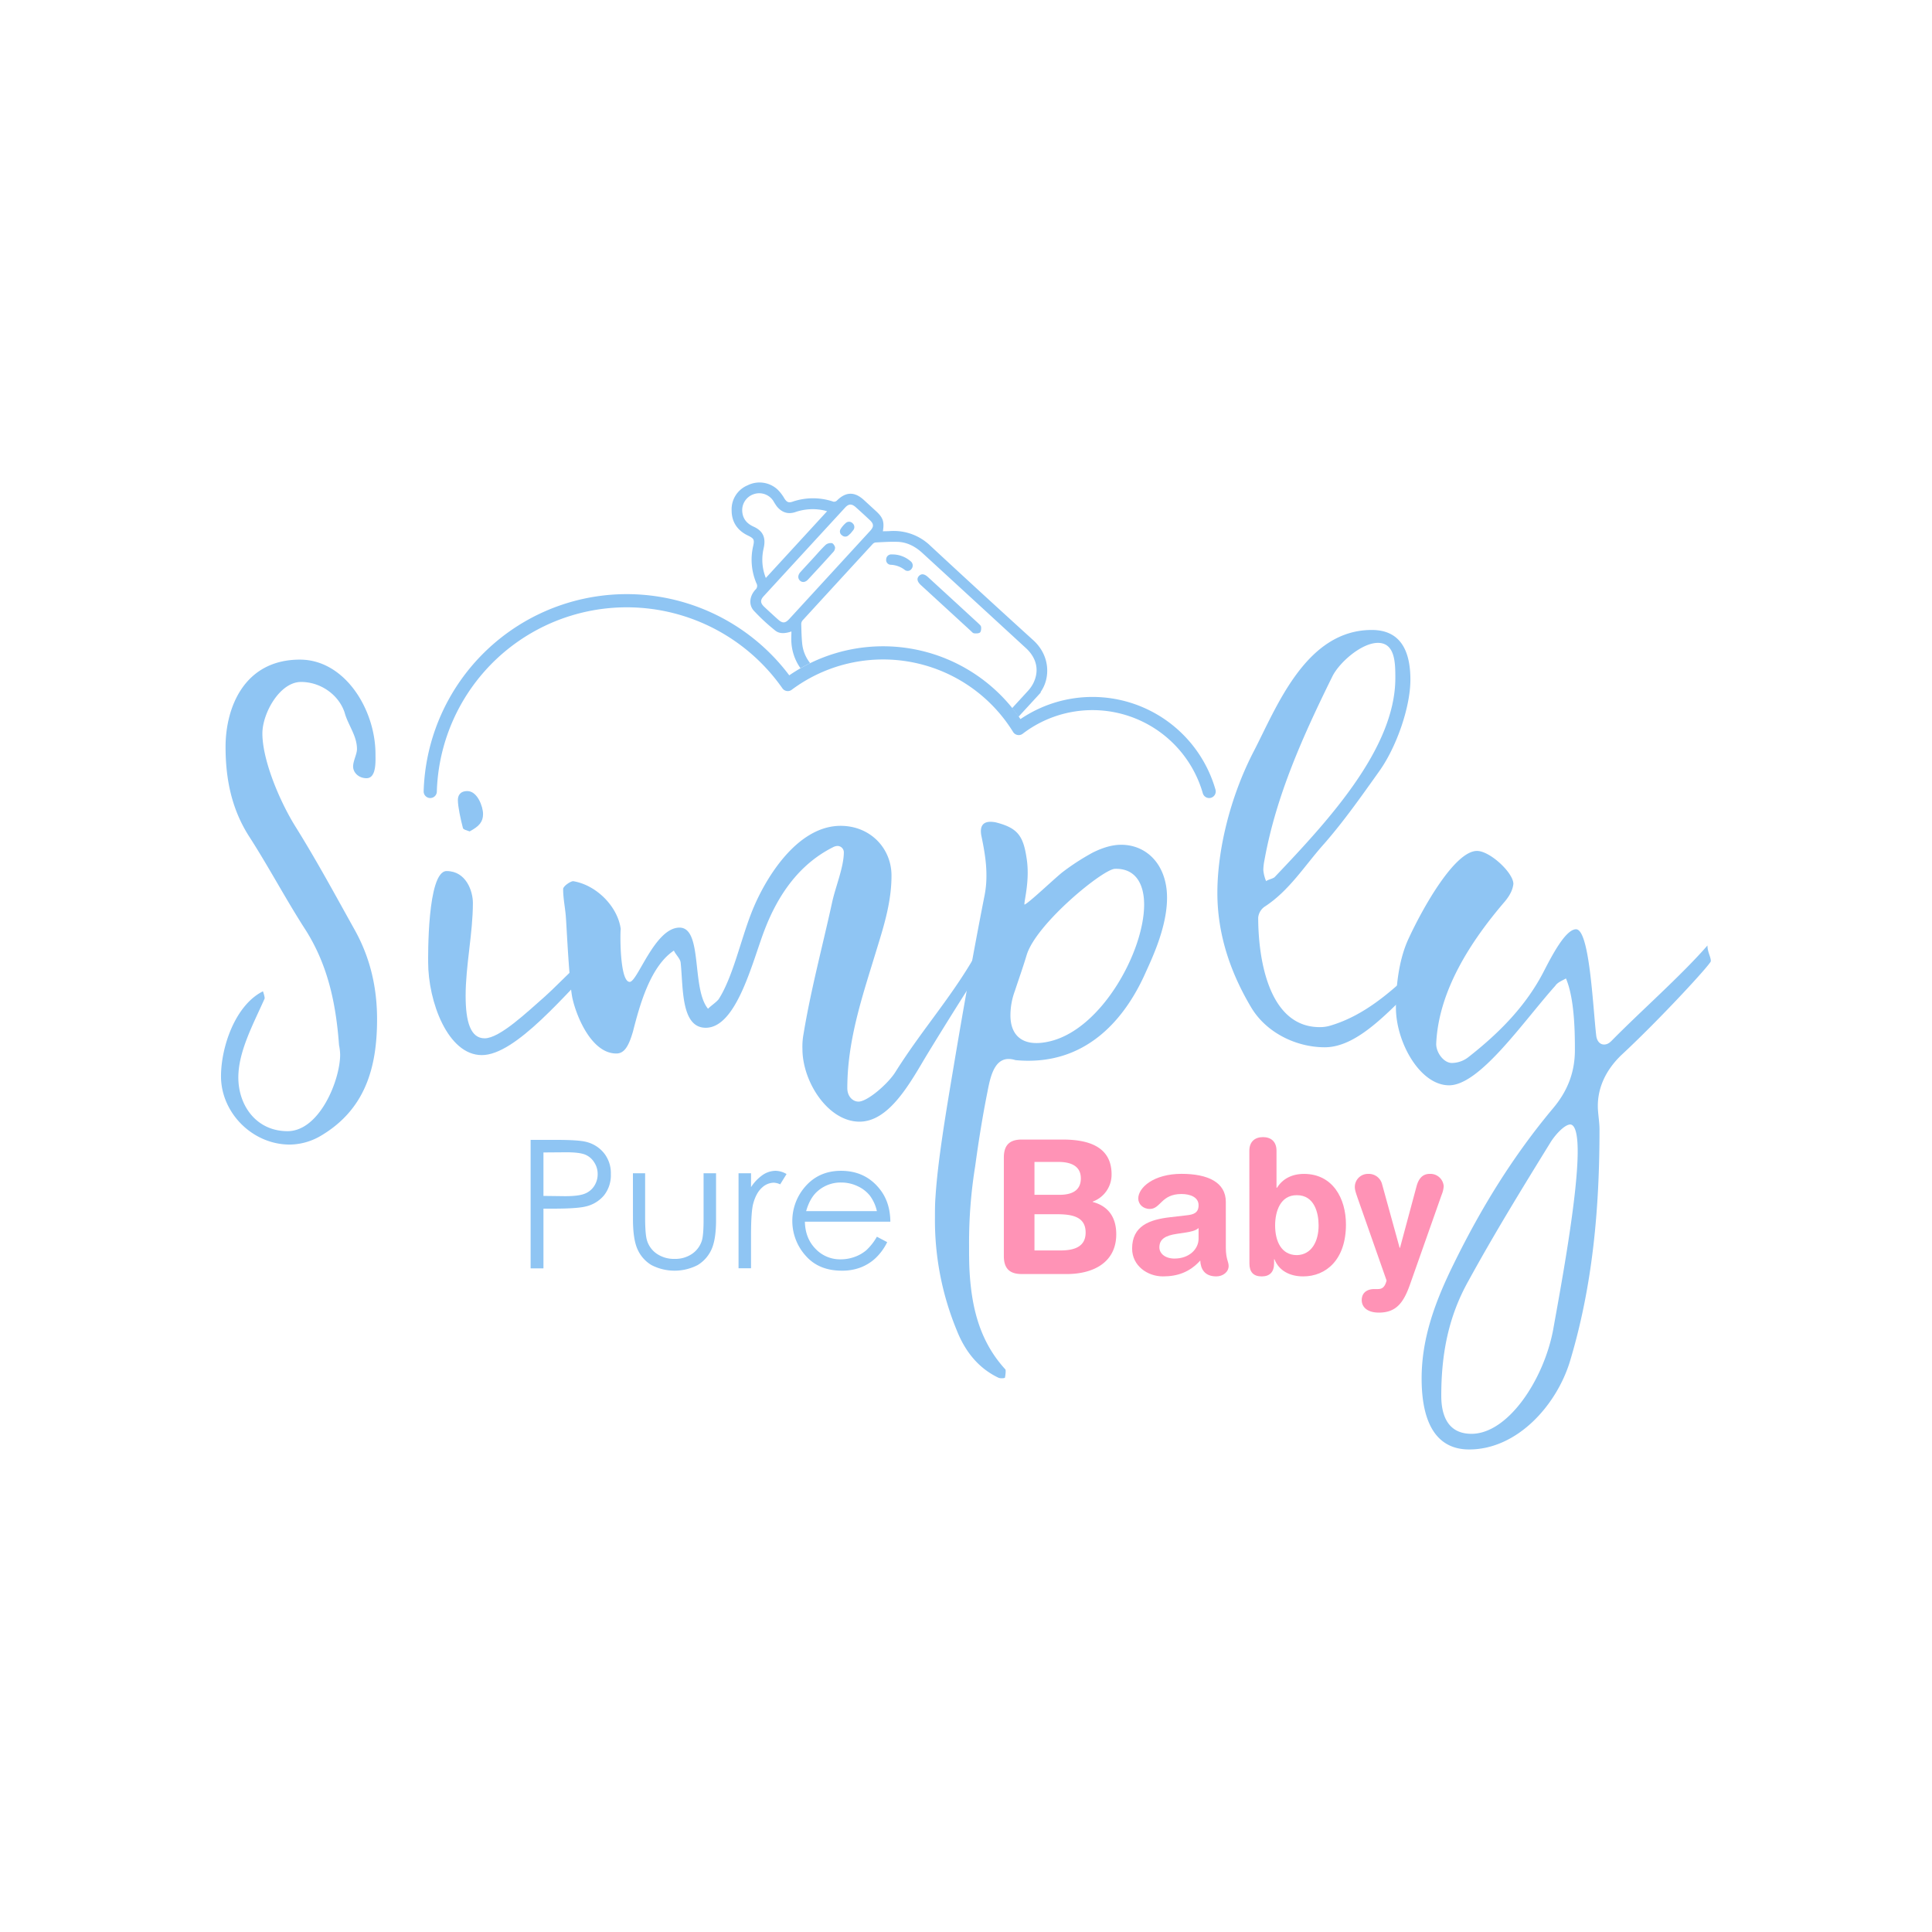 <svg xmlns="http://www.w3.org/2000/svg" id="Layer_1" data-name="Layer 1" viewBox="0 0 1000 1000"><path d="M158.49,481.84c-10.14-15.63-18.82-32.14-29-48.06-9.55-14.48-12.74-30.4-12.74-47.19,0-20.27,9.56-45.17,38.51-45.17,23.17,0,39.09,25.77,39.09,48.93,0,3.47.58,12.45-4.63,12.45-4.06,0-6.95-2.9-6.95-6.08,0-2.9,2-6.37,2-9,0-6.95-4.64-12.45-6.37-18.82-2.9-9-12.16-15.92-22.59-15.92-11,0-20,16.21-20,26.64,0,13.89,9,35.32,17.38,48.64,11,17.66,20.84,35.9,30.69,53.56,8.1,14.77,11.29,30.11,11.29,45.75,0,24.9-6.08,46.61-28.95,60.22a32.24,32.24,0,0,1-16.22,4.64c-19.4,0-35.61-16.51-35.61-35.33,0-15,7.24-36.77,21.71-44a17.83,17.83,0,0,1,.87,3.19v.58c-6.08,13.6-13.61,27.5-13.61,40.82,0,14.48,9.27,27.8,25.48,27.8,16.51,0,27.22-26.35,27.22-39.67a28.46,28.46,0,0,0-.58-4.92C173.83,518.61,169.49,499.5,158.49,481.84Z" fill="#8fc5f3"></path><path d="M311.65,495.45c-18.82,18.82-44.59,50.67-62.25,50.67s-27.79-27.8-27.79-48.06c0-2-.58-47.2,9.55-47.2s13.61,10.42,13.61,16.51c0,15.63-3.76,32.42-3.76,48.06,0,13.61,2.6,22,9.84,22,7.82,0,22-13.6,31.27-21.71,8.11-7.24,22.58-23.16,26.64-23.16.87,0,1.73.86,2.6,1.44C311.65,494,311.65,494.87,311.65,495.45ZM237,414.09c0-2,.87-4.63,4.92-4.63,5.22,0,8.11,8.11,8.11,11.87,0,4.05-2,6.37-6.95,9-1.44-.57-3.18-.86-3.47-1.73C238.4,423.94,237,417.57,237,414.09Z" fill="#8fc5f3"></path><path d="M508,489.37c4.92,0,3.47,3.19,1.15,10.42-1.15.58-21.42,33-30.69,48.36-8.68,14.76-19.11,32.42-33.58,32.42-16.22,0-29.54-20.55-29.54-37.63a35.5,35.5,0,0,1,.58-7.82c3.77-22.88,9.85-45.46,14.77-68,1.74-8.11,6.08-18.24,6.08-26.06a3.29,3.29,0,0,0-3.47-3.19,5.38,5.38,0,0,0-2,.58c-18,9-28.66,25.19-35.32,42.27-6.37,16.22-14.48,51.25-30.69,51.25-13,0-11.59-21.13-13-33.87-.29-2-2.61-4.06-3.48-6.08-12.16,8.1-17.66,28.08-21.13,41.69-2.32,8.11-4.64,11.58-8.69,11.58-12.45,0-20.27-18.24-22.58-28.08-1.74-6.95-3.19-38.8-3.48-42-.29-4.92-1.45-9.84-1.45-15.05,0-1.45,3.77-4.06,5.22-4.06,12.16,2,23.16,13.32,24.61,24.9-.29-.87-.87,27.22,4.63,27.22,4.05,0,13-28.09,25.77-28.09,12.16,0,6.08,31.56,14.76,42,1.74-1.74,4.06-3.19,5.5-4.92,7.24-11.3,11.3-30.12,16.8-44.3,6.66-17.37,23.45-45.46,46.32-45.46,15.35,0,26.35,11.58,26.35,25.77,0,12.74-3.47,24.61-7.24,36.77-7.24,24-15.63,47.48-15.63,73.25,0,4.34,2.89,6.95,5.79,6.95,4.63,0,15.34-9.26,19.11-15.34,14.76-23.46,31-40.83,44-65.15C507.67,489.37,507.67,489.37,508,489.37Z" fill="#8fc5f3"></path><path d="M493.48,552.78c4.93-29.53,10.14-58.78,15.93-88.31a52.31,52.31,0,0,0,1.16-11.58c0-6.66-1.16-13.32-2.61-20.27-1.16-6.08,1.74-8.11,7.53-6.95,11.29,2.9,14.19,6.95,15.92,18.82,1.74,11.29-1.44,22-1.16,23.74,2-.57,15.64-13.6,19.69-16.79a121.43,121.43,0,0,1,15.64-10.13c5.21-2.61,10.13-4.06,14.76-4.06,11.88,0,21.72,8.4,23.46,22.88,2,17.08-8.11,37.06-11.29,44.3-10.14,22.29-30.12,47.77-66.89,44.29-10.13-3.18-12.74,6.95-14.47,16.22-2.61,13-4.64,25.77-6.37,38.51a247.75,247.75,0,0,0-3.19,41.11c0,4.63,0,9.56.29,14.19,1.16,18.82,5.5,35.9,18.53,50.09.29.58,0,3.18-.29,4.34a5.89,5.89,0,0,1-3.18,0c-10.43-4.92-17.38-13.61-21.72-24.61a149.32,149.32,0,0,1-11.29-58.48c0-3.48,0-7,.29-10.72C485.38,601.13,489.43,576.81,493.48,552.78Zm37.93-58.49c-2,6.66-4,12.16-6.08,18.53A36.29,36.29,0,0,0,523,525.56c0,11,7,16.8,20.84,13.32,26.64-6.66,48.36-46.61,48.36-70.65,0-11-4.64-18.82-15.06-18.53C571.08,449.7,536.34,478.08,531.41,494.29Z" fill="#8fc5f3"></path><path d="M736.7,506.16c-15.93,15.06-33,35.91-51,35.91-14.77,0-30.4-7.53-38.22-20.85-11-18.53-17.37-38.22-17.37-59.07,0-22.29,6.66-49.8,18.82-73.25,11.87-22.87,26.92-62.83,61.09-62.83,13.61,0,20,9,20,25.77,0,14.19-7.24,35-16.22,47.48-9.26,13-18.24,25.77-28.37,37.36-10.14,11.29-18,24.32-31,32.71a7.85,7.85,0,0,0-3.19,5.5c0,20.27,4.93,56.75,31.85,56.75a18.59,18.59,0,0,0,5.79-.87c21.14-6.37,36.77-22.87,52.41-37.64C748,488.79,740.75,502.4,736.7,506.16Zm-82.81-55.88a18.8,18.8,0,0,0,1.45,5.79c1.15-.86,3.18-1.15,4.34-2,26.93-28.38,62.54-66.31,62.54-103.08,0-7.53,0-18.24-9-18.24-8.39,0-19.68,9.85-23.45,17.08-15,30.41-29.24,61.67-35.32,95.55A28.57,28.57,0,0,0,653.89,450.28Z" fill="#8fc5f3"></path><path d="M883.78,489.37c0,3.47,1.74,5.79,1.74,8.11.29,1.16-26.06,29.82-46.33,48.64-7.81,7.53-12.16,16.5-12.16,26.35,0,3.76.87,8.1.87,12.16,0,40.82-3.47,80.78-15.34,120.15-6.95,22.59-27.22,45.46-52.12,45.46-16.5,0-24.61-13-24.61-36.77,0-21.13,7.24-40.24,16.5-59.06,14.19-29,30.69-55.88,51.54-80.78,7.82-9.27,11.29-19.11,11.29-30.12,0-7.52,0-26.34-4.63-37.06-2,1.16-4.34,2-5.5,3.77-16.79,18.82-39.09,51.53-55,51.53-15.06,0-27.51-22.29-27.51-40.24,0-9.56,1.16-24.32,6.66-35.9,7.24-15.64,23.74-45.17,35.32-45.17,6.66,0,18.82,11.29,18.82,17.08-.29,2.61-1.45,5.5-4.34,9-17.66,20.55-34.46,46.32-35.61,73.83,0,4.63,4,9.84,8.1,9.84a14.06,14.06,0,0,0,8.4-2.89c15.93-12.45,30.11-26.64,39.38-44.88,3.76-7.24,11-21.43,16.5-21.43,7,0,8.69,39.67,10.42,54.73.29,3.18,2,4.92,4.06,4.92,1.44,0,2.6-.58,4-2C848.75,523.83,870.46,504.72,883.78,489.37ZM816.61,595.92c0-8.4-1.16-13.61-3.76-13.9-2.9,0-7.53,4.92-10.14,9-14.47,23.45-29.24,47.48-42.56,71.8C749.73,681.33,746,700.73,746,722.45c0,8.39,2.32,19.69,15.64,19.69,18.82,0,37.35-27.8,42.27-53.86C807.63,667.44,816.61,619.66,816.61,595.92Z" fill="#8fc5f3"></path><path d="M625.85,409.65a62.84,62.84,0,0,0-98.57-32.58,82.53,82.53,0,0,0-119.53-22.78,101.77,101.77,0,0,0-185.06,55.36" fill="none" stroke="#8fc5f3" stroke-linecap="round" stroke-linejoin="round" stroke-width="6.82"></path><path d="M387.05,277.16c3.25,1.58,3.54,2.12,2.76,5.61a31.12,31.12,0,0,0,1.72,19.15,2.58,2.58,0,0,1-.53,3.29c-3,3.25-3.62,7.77-.84,10.87a102.85,102.85,0,0,0,11,10.21c2.33,1.93,5.27,1.63,8.48.56,0,1.73-.12,3.18-.06,4.61a25.91,25.91,0,0,0,4.75,14.42c1.64-.94,3.31-1.83,5-2.65A19.28,19.28,0,0,1,415.2,333c-.33-3.36-.4-6.74-.48-10.12a3,3,0,0,1,.8-1.88q18-19.65,36-39.22a2.79,2.79,0,0,1,1.61-1c3.79-.19,7.6-.45,11.39-.33,5,.15,9.26,2.43,12.92,5.79q26.82,24.61,53.61,49.25c5.67,5.22,7,11.84,3.7,18.31a17.85,17.85,0,0,1-2.7,3.82l-8.18,8.91q1.73,2.16,3.33,4.44,5.73-6.22,11.44-12.46a1.46,1.46,0,0,1,.11-.52c4.84-6.94,5-18.56-4-26.68q-26.68-24.21-53.1-48.74a27.31,27.31,0,0,0-21.1-7.68c-1.18.08-2.36.06-3.57.1.81-5,.08-7.09-3.59-10.46l-6.27-5.76c-4.81-4.4-9.35-4.27-13.95.33a2.17,2.17,0,0,1-1.79.57,32.67,32.67,0,0,0-21.15,0c-2.1.7-3,.22-4.22-1.65a21.9,21.9,0,0,0-3.61-4.7A13.76,13.76,0,0,0,387,251.18a13.41,13.41,0,0,0-8.31,12.91C378.67,270.08,381.59,274.52,387.05,277.16Zm50.41-14.46c1.85-2,3.41-2,5.46-.19q3.72,3.32,7.34,6.73c2.09,2,2.1,3.39.11,5.56l-20.95,22.82L408.6,320.3c-2.2,2.39-3.54,2.45-6,.25s-4.74-4.3-7.07-6.49c-2-1.9-2.1-3.45-.26-5.46Q416.37,285.62,437.46,262.7Zm-47.37-6.9a8.68,8.68,0,0,1,10.16,3.45,32.85,32.85,0,0,0,1.85,2.88c2.46,3,5.58,4.17,9.35,3a27.5,27.5,0,0,1,15.48-.85l1.18.33-31.72,34.54a25.41,25.41,0,0,1-1.56-13c.13-1.07.4-2.13.6-3.19.92-5-.73-8.28-5.36-10.36-3.47-1.57-5.64-4.05-5.89-8A8.71,8.71,0,0,1,390.09,255.8Z" fill="#8fc5f3"></path><path d="M493.49,310.78q6.47,5.94,12.93,11.89c.56.53,1.32,1.16,1.4,1.81.11,1,0,2.39-.59,2.91s-2.06.53-3.09.41c-.62-.08-1.18-.8-1.71-1.29L476.82,303l-.27-.24c-1.86-1.77-2.16-3.36-.88-4.67s2.83-1.06,4.61.57Q486.9,304.71,493.49,310.78Z" fill="#8fc5f3"></path><path d="M471.3,290.48a2.76,2.76,0,0,1,.59,3.86,2.46,2.46,0,0,1-3.66.59,12.65,12.65,0,0,0-7.17-2.6,2.46,2.46,0,0,1-2.37-2.84,2.58,2.58,0,0,1,2.79-2.51A14.37,14.37,0,0,1,471.3,290.48Z" fill="#8fc5f3"></path><path d="M420.71,289.13c2.2-2.39,4.31-4.89,6.66-7.13a4.2,4.2,0,0,1,3.18-.88c.7.12,1.51,1.35,1.68,2.21a3.34,3.34,0,0,1-.93,2.38c-4.31,4.8-8.68,9.54-13.08,14.27-1.37,1.47-3,1.62-4.15.56s-1.21-2.81.16-4.34C416.36,293.82,418.54,291.49,420.71,289.13Z" fill="#8fc5f3"></path><path d="M440.36,276c-.33.3-.75.73-1.21,1.11a2.44,2.44,0,0,1-3.29,0,2.38,2.38,0,0,1-.72-3.34,13.63,13.63,0,0,1,2.57-3,2.52,2.52,0,0,1,3.6.08,2.58,2.58,0,0,1,.18,3.73C441.16,275,440.8,275.42,440.36,276Z" fill="#8fc5f3"></path><path d="M274.65,590h13.23c7.6,0,12.71.33,15.37,1a17,17,0,0,1,9.3,5.76,16.56,16.56,0,0,1,3.62,10.95,16.77,16.77,0,0,1-3.53,11,17.34,17.34,0,0,1-9.71,5.81q-4.51,1.08-16.9,1.08h-4.74v30.9h-6.64Zm6.64,6.51V619l11.25.14c4.55,0,7.87-.41,10-1.24a10.21,10.21,0,0,0,5-4,11.09,11.09,0,0,0,1.81-6.2,10.91,10.91,0,0,0-1.81-6.11,9.94,9.94,0,0,0-4.76-4q-3-1.17-9.7-1.17Z" fill="#8fc5f3"></path><path d="M327.6,607.28h6.32v23q0,8.4.91,11.57a12.83,12.83,0,0,0,5.18,7.13,15.72,15.72,0,0,0,9.12,2.62,15.4,15.4,0,0,0,9-2.55,13,13,0,0,0,5.09-6.71q1-2.85.95-12.06v-23h6.46V631.4q0,10.17-2.37,15.32a18.12,18.12,0,0,1-7.14,8.07,26.07,26.07,0,0,1-23.94,0,18,18,0,0,1-7.19-8.14q-2.37-5.22-2.37-15.7Z" fill="#8fc5f3"></path><path d="M382.27,607.28h6.46v7.18a22.72,22.72,0,0,1,6.1-6.35,12,12,0,0,1,6.69-2.1,11.6,11.6,0,0,1,5.6,1.67l-3.3,5.33a8.78,8.78,0,0,0-3.34-.85,9.15,9.15,0,0,0-6.1,2.59q-2.94,2.61-4.47,8.07-1.19,4.2-1.18,17v16.62h-6.46Z" fill="#8fc5f3"></path><path d="M453.88,640.12l5.33,2.81a28.81,28.81,0,0,1-6.06,8.31,24,24,0,0,1-7.73,4.81,26.92,26.92,0,0,1-9.72,1.65q-12,0-18.81-7.88a26.93,26.93,0,0,1-1.05-34.5q7.29-9.32,19.5-9.31,12.57,0,20.07,9.53,5.34,6.74,5.43,16.81H416.61q.18,8.56,5.47,14a17.44,17.44,0,0,0,13.08,5.48,21,21,0,0,0,7.3-1.3,19.21,19.21,0,0,0,6-3.47A29.51,29.51,0,0,0,453.88,640.12Zm0-13.23a21,21,0,0,0-3.68-8.09,17.45,17.45,0,0,0-6.4-4.88,19.57,19.57,0,0,0-8.37-1.85A18,18,0,0,0,423,616.72q-3.81,3.39-5.75,10.17Z" fill="#8fc5f3"></path><path d="M519.59,599.11c0-7.06,3.67-9.28,9.28-9.28h21.07c11.59,0,25.41,2.61,25.41,18a14.83,14.83,0,0,1-9.76,14.11v.19c7.35,1.94,12.18,7.16,12.18,16.72,0,14.59-11.89,20.59-25.61,20.59H528.87c-5.61,0-9.28-2.23-9.28-9.28Zm15.85,19.32h13c7.44,0,11-3,11-8.5,0-6.67-5.6-8.51-11.5-8.51H535.44Zm0,28.8h13.34c6.18,0,13.14-1.26,13.14-9.28,0-8.4-7.34-9.47-15.08-9.47h-11.4Z" fill="#ff93b6"></path><path d="M634.49,645.78c0,5.89,1.45,7.25,1.45,9.47,0,3.19-3,5.41-6.38,5.41-6.09,0-8.12-3.86-8.31-8.21-5.51,6.09-11.89,8.21-19.33,8.21-8,0-15.94-5.51-15.94-14.4,0-11.69,8.89-15,19.71-16.23l8.6-1c3.38-.38,6.09-1.16,6.09-5.22s-4.15-5.79-8.89-5.79c-10.44,0-10.73,7.73-16.33,7.73-3.58,0-6-2.52-6-5.41,0-5.61,7.92-12.76,22.42-12.76,13.53,0,22.9,4.35,22.9,14.49Zm-14.11-10.15c-1.55,1.45-4.45,1.94-6.09,2.23l-5.12.77c-5.9.87-9.08,2.7-9.08,7,0,3.19,3,5.8,7.82,5.8,7.73,0,12.47-5,12.47-10.25Z" fill="#ff93b6"></path><path d="M646.66,595.63c0-4.64,2.8-7.06,7.06-7.06s7,2.42,7,7.06v19.13H661c2.81-4.54,7.64-7.15,13.92-7.15,14.88,0,21.74,12.66,21.74,26.19,0,18.26-10.34,26.86-22.13,26.86-6.86,0-12.56-2.9-14.88-8.89h-.19V654c0,4.35-2.23,6.67-6.38,6.67-4.35,0-6.38-2.32-6.38-6.67Zm24.64,23c-8.6-.1-11.3,8.4-11.3,15.65,0,8,3.09,15.37,11.3,15.37,7.54-.2,11.21-7.06,11.21-15.37C682.51,627.71,680.29,618.63,671.3,618.63Z" fill="#ff93b6"></path><path d="M724.45,645.88h.19l8.6-32c1-3.58,2.9-6.28,6.77-6.28a6.9,6.9,0,0,1,7.25,6.38,13.65,13.65,0,0,1-1.07,4.44l-16.33,46.29c-3.38,9.66-7.25,14.69-16.14,14.69-6.28,0-8.89-3.09-8.89-6.47,0-3.77,2.71-5.71,6.48-5.71h1.45c1.83,0,3.86-.09,4.93-4.44L703,620.94c-1.16-3.38-1.74-4.92-1.74-6.57a6.74,6.74,0,0,1,6.86-6.76,7.07,7.07,0,0,1,7.24,5.31Z" fill="#ff93b6"></path></svg>